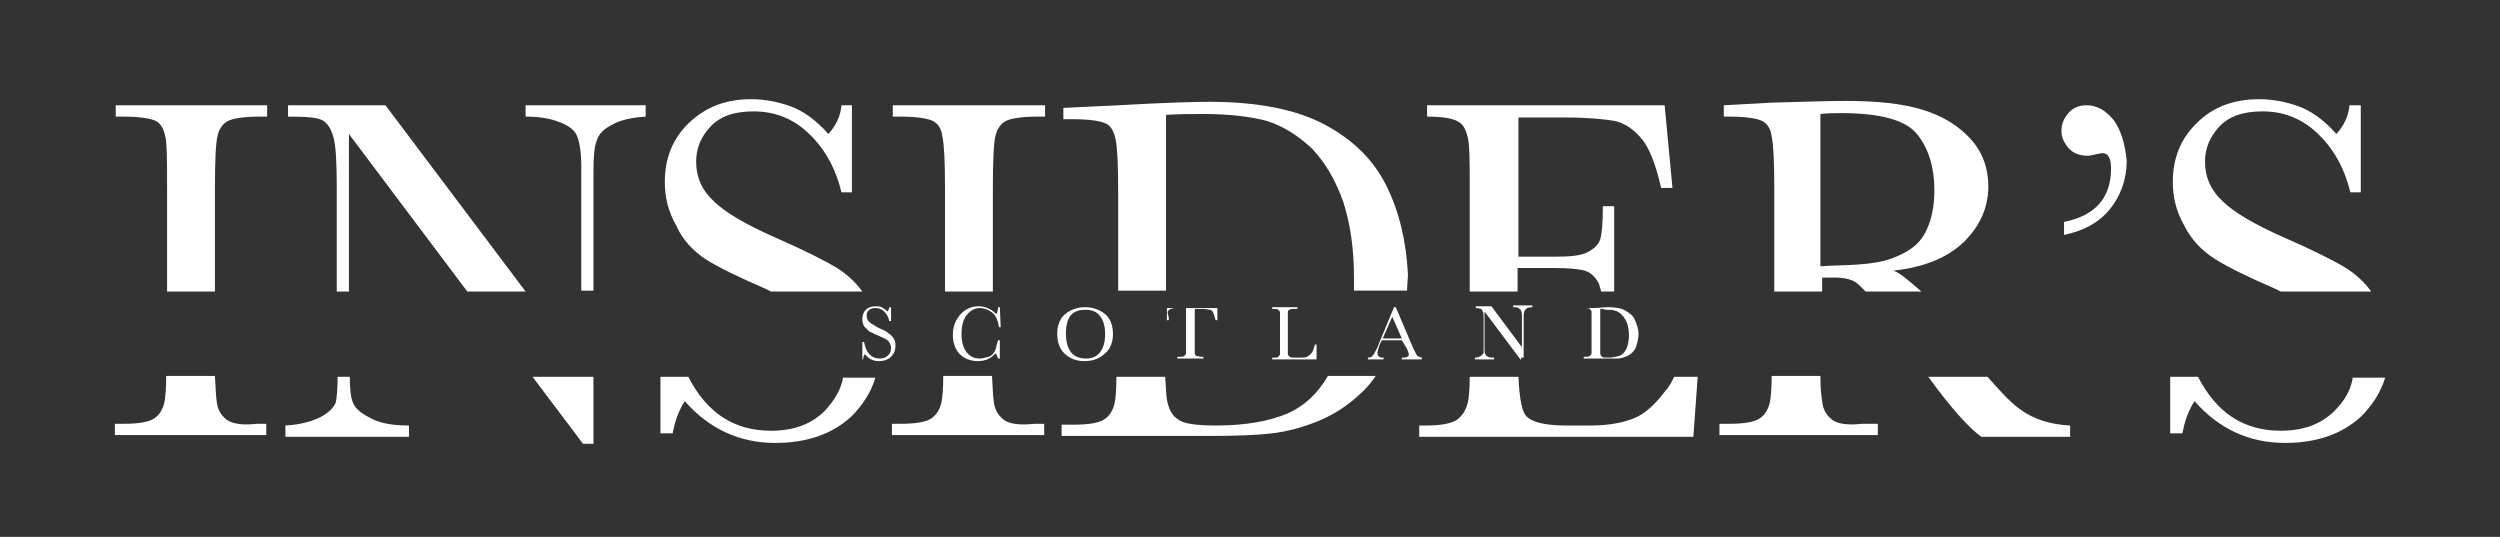 <?xml version="1.0" encoding="utf-8"?>
<!-- Generator: Adobe Illustrator 23.0.6, SVG Export Plug-In . SVG Version: 6.00 Build 0)  -->
<svg version="1.1" id="Layer_1" xmlns="http://www.w3.org/2000/svg" xmlns:xlink="http://www.w3.org/1999/xlink" x="0px" y="0px"
	 viewBox="0 0 287.3 61.7" style="enable-background:new 0 0 287.3 61.7;" xml:space="preserve">
<rect x="0" y="0" width="287.3" height="61.7" fill="#333333" stroke="none"/>
<style type="text/css">
	.st0{fill:#FFFFFF;}
</style>
<g>
	<path class="st0" d="M26,48.2c-0.6-0.5-1-1.1-1.1-2.1c-0.1-0.6-0.1-1.5-0.2-2.9h-5.6c0,1.5-0.1,2.5-0.2,3c-0.2,0.9-0.6,1.5-1.2,1.9
		c-0.6,0.4-1.8,0.6-3.4,0.6h-1.1v1.3h17.4v-1.3h-1.1C27.8,48.9,26.7,48.7,26,48.2z M13.3,12.1v1.3h0.8c1.9,0,3.2,0.2,3.8,0.5
		c0.6,0.3,0.9,0.9,1.1,1.8c0.2,0.9,0.2,2.8,0.2,5.9v11.9h5.5V21.6c0-3.2,0.1-5.2,0.3-6c0.2-0.8,0.6-1.4,1.2-1.7
		c0.6-0.3,1.8-0.5,3.7-0.5h0.8v-1.3H13.3z"/>
	<path class="st0" d="M60.4,12.1v1.3c1.5,0,2.8,0.2,3.8,0.6c1.1,0.4,1.8,0.9,2.1,1.6c0.3,0.7,0.5,1.9,0.5,3.5v14.3h1.4V19.6
		c0-1.6,0.1-2.8,0.4-3.5c0.2-0.7,0.8-1.3,1.8-1.8c0.9-0.5,2.2-0.8,3.8-0.9v-1.3H60.4z M67,51h1.2v-7.7h-7L67,51z M33.1,12.1v1.3
		c2,0,3.4,0.1,3.9,0.4c0.6,0.3,1,0.9,1.3,1.9c0.3,1,0.4,3,0.4,5.9v11.9h1.4V15.4l13.6,18.1h6.7L44.3,12.1H33.1z M40.5,46.1
		c-0.2-0.5-0.3-1.5-0.3-2.8h-1.4c0,1.4-0.1,2.4-0.2,2.9c-0.2,0.6-0.8,1.2-1.7,1.7c-1,0.5-2.3,0.9-4.1,1v1.3h14.2v-1.3
		c-2,0-3.5-0.3-4.5-0.9C41.3,47.4,40.7,46.8,40.5,46.1z"/>
	<path class="st0" d="M96.9,43.3c-0.2,1.4-1,2.7-2.1,3.9c-1.5,1.5-3.5,2.3-6.2,2.3c-4.3,0-7.4-2.1-9.5-6.2h-3.2v6.5h1.4
		c0.3-1.6,0.8-2.8,1.4-3.7c2.8,3.2,6.3,4.8,10.4,4.8c3.6,0,6.5-1,8.7-3c1.3-1.3,2.3-2.8,2.8-4.5H96.9z M81.1,29.8
		c1.6,1,3.9,2.1,6.9,3.4c0.2,0.1,0.4,0.2,0.6,0.3h10.5c-0.8-1.1-1.8-2-2.9-2.7c-1.5-0.9-3.9-2.1-7.1-3.5c-3.4-1.5-5.8-2.9-7.1-4.2
		c-1.3-1.2-2-2.7-2-4.5c0-1.5,0.5-2.8,1.6-4c1.1-1.2,2.7-1.8,5-1.8c2.4,0,4.5,0.8,6.3,2.5c1.8,1.7,3.1,3.9,3.8,6.8h1.2v-10h-1.2
		c-0.1,1.2-0.6,2.3-1.5,3.3c-1.5-1.7-3-2.7-4.4-3.2c-1.4-0.5-2.9-0.8-4.5-0.8c-2.9,0-5.2,0.9-7.1,2.7c-1.9,1.8-2.8,4.1-2.8,6.8
		c0,1.8,0.4,3.4,1.3,5C78.4,27.5,79.6,28.8,81.1,29.8z"/>
	<path class="st0" d="M115.3,48.2c-0.6-0.5-1-1.1-1.1-2.1c-0.1-0.6-0.1-1.5-0.2-2.9h-5.6c0,1.5-0.1,2.5-0.2,3
		c-0.2,0.9-0.6,1.5-1.2,1.9c-0.6,0.4-1.8,0.6-3.4,0.6h-1.1v1.3H120v-1.3h-1.1C117.1,48.9,115.9,48.7,115.3,48.2z M102.6,12.1v1.3
		h0.8c1.9,0,3.2,0.2,3.8,0.5c0.6,0.3,1,0.9,1.1,1.8c0.2,0.9,0.3,2.8,0.3,5.9v11.9h5.5V21.6c0-3.2,0.1-5.2,0.3-6
		c0.2-0.8,0.6-1.4,1.2-1.7c0.6-0.3,1.8-0.5,3.7-0.5h0.8v-1.3H102.6z"/>
	<path class="st0" d="M159.3,21.3c-1.5-3-3.9-5.3-7.1-7c-3.2-1.7-7.6-2.6-13.2-2.6c-1.8,0-5.3,0.1-10.5,0.4l-6.3,0.3v1.3h1.1
		c1.9,0,3.2,0.2,3.8,0.5c0.6,0.3,0.9,0.9,1.1,1.8c0.2,0.9,0.3,2.8,0.3,5.9v11.5h5.5V13.2c1.5-0.1,2.9-0.1,4.3-0.1
		c3,0,5.4,0.3,7.3,0.8c1.9,0.6,3.6,1.7,5.2,3.2c1.5,1.6,2.7,3.6,3.6,6.2c0.8,2.5,1.2,5.4,1.2,8.6c0,0.5,0,1,0,1.5h6.1
		c0-0.6,0.1-1.3,0.1-1.9C161.6,27.7,160.8,24.3,159.3,21.3z M148,47.5c-2.1,0.9-4.9,1.4-8.2,1.4c-2.3,0-3.8-0.2-4.4-0.7
		c-0.7-0.4-1.1-1.2-1.3-2.3c-0.1-0.6-0.1-1.4-0.2-2.6h-5.6c0,1.5-0.1,2.5-0.2,3c-0.2,0.9-0.6,1.5-1.2,1.9c-0.6,0.4-1.8,0.6-3.4,0.6
		H122v1.3h16.9c3.2,0,5.6-0.1,7.3-0.3c1.7-0.2,3.6-0.7,5.5-1.5c1.9-0.8,3.6-2,5.1-3.5c0.5-0.5,0.9-1,1.3-1.6h-5.5
		C151.4,45.3,149.8,46.7,148,47.5z"/>
	<path class="st0" d="M192.4,43.3c-0.3,0.6-0.6,1.2-1,1.6c-1.2,1.6-2.4,2.7-3.7,3.2c-1.3,0.5-2.9,0.8-4.9,0.8H180
		c-2.5,0-4.1-0.4-4.7-1.2c-0.4-0.5-0.7-2-0.8-4.4h-5.6c0,1.5-0.1,2.4-0.2,2.9c-0.2,0.8-0.5,1.4-1.1,1.9c-0.5,0.5-1.8,0.8-3.7,0.8
		h-0.8v1.3h31.5l0.5-6.9H192.4z M168.7,15.9c0.2,0.9,0.2,2.8,0.2,5.7v11.9h5.5v-2.7h4.2c1.6,0,2.8,0.1,3.5,0.3
		c0.7,0.2,1.2,0.7,1.6,1.4c0.1,0.2,0.2,0.6,0.3,1h1.5v-9.8h-1.3c0,1.9-0.1,3.1-0.3,3.8c-0.2,0.6-0.7,1.1-1.5,1.5s-2,0.5-3.9,0.5h-4
		v-16h5.3c2.7,0,4.6,0.2,5.8,0.4c1.2,0.3,2.2,1,3.1,2.1c0.9,1.1,1.6,3,2.2,5.6h1.3l-0.9-9.5H164v1.3c1.8,0,3,0.2,3.6,0.6
		C168.2,14.3,168.5,15,168.7,15.9z"/>
	<path class="st0" d="M232.1,47c-1-0.7-2.2-2-3.7-3.7h-6.8c2.6,3.6,4.7,5.9,6.1,6.9h10.2v-1.3C235.7,48.8,233.7,48.2,232.1,47z
		 M217.6,31.1c3.6-0.4,6.2-1.5,8.1-3.3c1.8-1.8,2.8-3.9,2.8-6.4c0-2.1-0.7-4-2.1-5.5c-1.4-1.5-3.2-2.6-5.5-3.3c-2.3-0.7-5.2-1-8.8-1
		c-2.1,0-5,0.1-8.6,0.2l-5.4,0.3v1.3h0.6c1.9,0,3.2,0.2,3.8,0.5c0.6,0.3,1,0.9,1.1,1.8c0.2,0.9,0.3,2.8,0.3,5.9v11.9h5.5v-1.6h1.5
		c1,0,1.8,0.2,2.3,0.5c0.3,0.2,0.7,0.6,1.2,1.1h6.4C219.3,32.2,218.4,31.4,217.6,31.1z M213.5,30.4c-1.5,0.1-2.9,0.1-4.3,0.2V13.1
		c0.9-0.1,1.7-0.1,2.4-0.1c4.5,0,7.4,0.8,8.7,2.4c1.3,1.6,2,3.8,2,6.4c0,1.5-0.2,2.8-0.6,3.9c-0.4,1.1-0.9,1.9-1.6,2.5
		c-0.7,0.6-1.6,1.1-2.7,1.5C216.3,30.1,215,30.3,213.5,30.4z M210.5,48.2c-0.6-0.5-1-1.1-1.1-2.1c-0.1-0.6-0.2-1.5-0.2-2.9h-5.6
		c0,1.5-0.1,2.5-0.2,3c-0.2,0.9-0.6,1.5-1.2,1.9c-0.6,0.4-1.8,0.6-3.4,0.6h-1.2v1.3h18.2v-1.3H214C212.3,48.9,211.1,48.7,210.5,48.2
		z"/>
	<path class="st0" d="M242.9,13.8c-0.9-1.1-1.9-1.7-3.1-1.7c-0.9,0-1.6,0.3-2.1,0.9s-0.8,1.2-0.8,2s0.3,1.4,0.8,2
		c0.5,0.6,1.3,0.9,2.2,0.9c0.3,0,0.7-0.1,1.1-0.2c0.2,0,0.4-0.1,0.6-0.1c0.7,0,1,0.6,1,1.8c0,3.3-1.8,5.4-5.4,6.1v1.5
		c2.3-0.5,4-1.4,5.3-3c1.2-1.5,1.9-3.4,1.9-5.5C244.2,16.4,243.7,14.9,242.9,13.8z"/>
	<path class="st0" d="M270.4,43.3c-0.2,1.4-0.9,2.7-2.1,3.9c-1.5,1.5-3.5,2.3-6.2,2.3c-4.3,0-7.4-2.1-9.5-6.2h-3.2v6.5h1.4
		c0.3-1.6,0.8-2.8,1.4-3.7c2.8,3.2,6.3,4.8,10.4,4.8c3.6,0,6.5-1,8.7-3c1.3-1.3,2.3-2.8,2.8-4.5H270.4z M254.6,29.8
		c1.6,1,3.9,2.1,6.9,3.4c0.2,0.1,0.4,0.2,0.6,0.3h10.4c-0.8-1.1-1.8-2-2.9-2.7c-1.5-0.9-3.9-2.1-7.1-3.5c-3.4-1.5-5.8-2.9-7.1-4.2
		c-1.3-1.2-2-2.7-2-4.5c0-1.5,0.5-2.8,1.6-4c1.1-1.2,2.7-1.8,5-1.8c2.4,0,4.5,0.8,6.3,2.5c1.8,1.7,3.1,3.9,3.8,6.8h1.2v-10H270
		c-0.1,1.2-0.6,2.3-1.5,3.3c-1.5-1.7-3-2.7-4.4-3.2c-1.4-0.5-2.9-0.8-4.5-0.8c-2.9,0-5.3,0.9-7.1,2.7c-1.9,1.8-2.8,4.1-2.8,6.8
		c0,1.8,0.4,3.4,1.3,5C251.8,27.5,253,28.8,254.6,29.8z"/>
</g>
<g>
	<path class="st0" d="M99.1,41.2v-1.9h0.2c0.2,1.2,0.8,1.9,1.8,1.9c0.4,0,0.7-0.1,1-0.4c0.2-0.2,0.3-0.5,0.3-0.8
		c0-0.3-0.1-0.5-0.3-0.8c-0.2-0.2-0.6-0.4-1.1-0.6c-0.5-0.2-0.8-0.4-1.1-0.5c-0.2-0.2-0.4-0.4-0.6-0.6c-0.1-0.2-0.2-0.5-0.2-0.8
		c0-0.4,0.1-0.8,0.4-1.1c0.3-0.3,0.7-0.4,1.1-0.4c0.3,0,0.5,0,0.7,0.1s0.5,0.3,0.7,0.5c0.1-0.2,0.2-0.3,0.2-0.5h0.2v1.6h-0.2
		c-0.1-0.5-0.3-0.8-0.6-1.1s-0.6-0.4-1-0.4c-0.4,0-0.6,0.1-0.8,0.3c-0.2,0.2-0.2,0.4-0.2,0.6c0,0.3,0.1,0.5,0.3,0.7
		c0.2,0.2,0.6,0.4,1.1,0.7c0.5,0.2,0.9,0.4,1.1,0.6c0.2,0.1,0.4,0.3,0.6,0.6s0.2,0.5,0.2,0.9c0,0.5-0.2,0.9-0.5,1.2
		s-0.8,0.5-1.4,0.5c-0.7,0-1.2-0.3-1.6-0.8c-0.1,0.1-0.2,0.3-0.2,0.6H99.1z"/>
	<path class="st0" d="M114.7,39.1h0.2v2.1h-0.2c-0.1-0.2-0.1-0.4-0.3-0.6c-0.5,0.6-1.2,0.9-2,0.9c-0.9,0-1.6-0.3-2.1-0.8
		c-0.5-0.5-0.8-1.3-0.8-2.2c0-0.6,0.1-1.1,0.4-1.7c0.3-0.5,0.6-0.9,1.1-1.2s0.9-0.4,1.5-0.4c0.4,0,0.8,0.1,1.2,0.3s0.6,0.4,0.8,0.6
		c0.1-0.2,0.2-0.5,0.2-0.8h0.2l0.1,2.3h-0.2c-0.1-0.8-0.4-1.4-0.8-1.7s-0.9-0.5-1.4-0.5c-0.6,0-1.1,0.3-1.5,0.8
		c-0.4,0.5-0.6,1.2-0.6,2.2c0,0.9,0.2,1.6,0.6,2.1s0.9,0.7,1.5,0.7c0.3,0,0.6-0.1,1-0.2s0.6-0.4,0.8-0.8
		C114.5,39.8,114.6,39.4,114.7,39.1z"/>
	<path class="st0" d="M121.5,38.3c0-0.9,0.3-1.7,0.9-2.2s1.4-0.8,2.3-0.8c0.9,0,1.7,0.3,2.3,0.8s0.9,1.3,0.9,2.3
		c0,0.9-0.3,1.7-0.9,2.2c-0.6,0.6-1.4,0.9-2.4,0.9c-0.9,0-1.7-0.3-2.3-0.9S121.5,39.2,121.5,38.3z M122.5,38.3c0,1,0.2,1.7,0.6,2.2
		c0.4,0.5,1,0.7,1.7,0.7c0.7,0,1.2-0.2,1.6-0.7s0.6-1.2,0.6-2.1c0-0.9-0.2-1.6-0.6-2.1s-0.9-0.7-1.7-0.7c-0.7,0-1.3,0.2-1.7,0.7
		C122.7,36.7,122.5,37.4,122.5,38.3z"/>
	<path class="st0" d="M134.3,36.8h-0.2l0-1.4h5.8l0,1.4h-0.2c-0.1-0.4-0.2-0.7-0.3-0.9c-0.1-0.2-0.2-0.3-0.4-0.3
		c-0.1,0-0.4-0.1-0.7-0.1h-1v4.2c0,0.5,0,0.8,0,0.9c0,0.1,0.1,0.3,0.2,0.3s0.3,0.1,0.5,0.1h0.3v0.2h-3v-0.2h0.3c0.3,0,0.4,0,0.5-0.1
		c0.1-0.1,0.2-0.2,0.2-0.3c0-0.1,0-0.5,0-1v-4.2h-0.9c-0.4,0-0.6,0-0.8,0.1c-0.1,0-0.3,0.1-0.4,0.3S134.4,36.4,134.3,36.8z"/>
	<path class="st0" d="M151.3,39.5l0,1.8h-5.1v-0.2h0.2c0.3,0,0.4,0,0.5-0.1s0.2-0.2,0.2-0.3c0-0.1,0-0.5,0-1v-2.9c0-0.5,0-0.8,0-0.9
		c0-0.1-0.1-0.2-0.2-0.3c-0.1-0.1-0.3-0.1-0.6-0.1h-0.1v-0.2h2.9v0.2h-0.3c-0.3,0-0.5,0-0.6,0.1c-0.1,0-0.2,0.1-0.2,0.3
		c0,0.1,0,0.4,0,0.9v3.1c0,0.4,0,0.7,0,0.8s0.1,0.2,0.2,0.3c0.1,0.1,0.3,0.1,0.7,0.1h0.5c0.4,0,0.6,0,0.8-0.1s0.3-0.2,0.5-0.4
		c0.2-0.2,0.3-0.6,0.4-1H151.3z"/>
	<path class="st0" d="M161.1,39.1h-2.3l-0.2,0.4c-0.2,0.5-0.3,0.9-0.3,1.1c0,0.2,0.1,0.3,0.2,0.4c0.1,0.1,0.3,0.1,0.5,0.1v0.2h-1.8
		v-0.2c0.3,0,0.5-0.1,0.6-0.3c0.1-0.1,0.3-0.5,0.5-0.9c0,0,0.1-0.2,0.2-0.5l1.7-4.1h0.2l2,4.7l0.3,0.6c0.1,0.1,0.1,0.3,0.2,0.3
		c0.1,0.1,0.3,0.1,0.5,0.2v0.2h-2.3v-0.2c0.3,0,0.5,0,0.6-0.1c0.1,0,0.2-0.1,0.2-0.3c0-0.1-0.1-0.3-0.2-0.6L161.1,39.1z M161.1,38.9
		l-1.1-2.5l-1.1,2.5H161.1z"/>
	<path class="st0" d="M174.8,41.4l-4.2-5.6V40c0,0.3,0,0.6,0.1,0.7c0,0.1,0.1,0.2,0.3,0.3s0.4,0.1,0.7,0.1v0.2h-2.2v-0.2
		c0.3,0,0.5-0.1,0.7-0.2c0.1-0.1,0.2-0.2,0.3-0.3c0-0.1,0-0.3,0-0.7v-3.2c0-0.5,0-0.8-0.1-0.9s-0.1-0.3-0.2-0.3
		c-0.1,0-0.3-0.1-0.6-0.1v-0.2h1.8l3.5,4.7v-3.6c0-0.3,0-0.4-0.1-0.6s-0.2-0.2-0.3-0.3s-0.4-0.1-0.6-0.1v-0.2h2.2v0.2
		c-0.3,0-0.5,0.1-0.6,0.1c-0.1,0.1-0.2,0.2-0.3,0.3c0,0.1-0.1,0.3-0.1,0.5v4.9H174.8z"/>
	<path class="st0" d="M182,35.4l1,0c0.8,0,1.4-0.1,1.7-0.1c0.9,0,1.6,0.1,2.1,0.4s0.9,0.6,1.1,1.1c0.2,0.5,0.4,1,0.4,1.6
		c0,0.4-0.1,0.8-0.2,1.2s-0.3,0.7-0.5,0.9c-0.2,0.2-0.5,0.4-0.8,0.5c-0.3,0.1-0.6,0.2-0.9,0.2c-0.3,0-0.7,0-1.2,0H182v-0.2h0.2
		c0.3,0,0.4,0,0.5-0.1s0.2-0.2,0.2-0.3c0-0.1,0-0.5,0-1v-2.9c0-0.5,0-0.8,0-0.9c0-0.1-0.1-0.2-0.2-0.3c-0.1-0.1-0.3-0.1-0.6-0.1H182
		V35.4z M183.9,35.5v4c0,0.6,0,1,0,1.1c0,0.2,0.1,0.3,0.2,0.4c0.1,0.1,0.3,0.1,0.7,0.1c0.5,0,0.9-0.1,1.3-0.2
		c0.3-0.1,0.6-0.4,0.8-0.8c0.2-0.4,0.3-1,0.3-1.6c0-0.5-0.1-1-0.2-1.3s-0.3-0.7-0.6-1s-0.5-0.4-0.8-0.5c-0.3-0.1-0.7-0.1-1.1-0.1
		C184.3,35.5,184.1,35.5,183.9,35.5z"/>
</g>
<g>
</g>
<g>
</g>
<g>
</g>
<g>
</g>
<g>
</g>
<g>
</g>
</svg>
